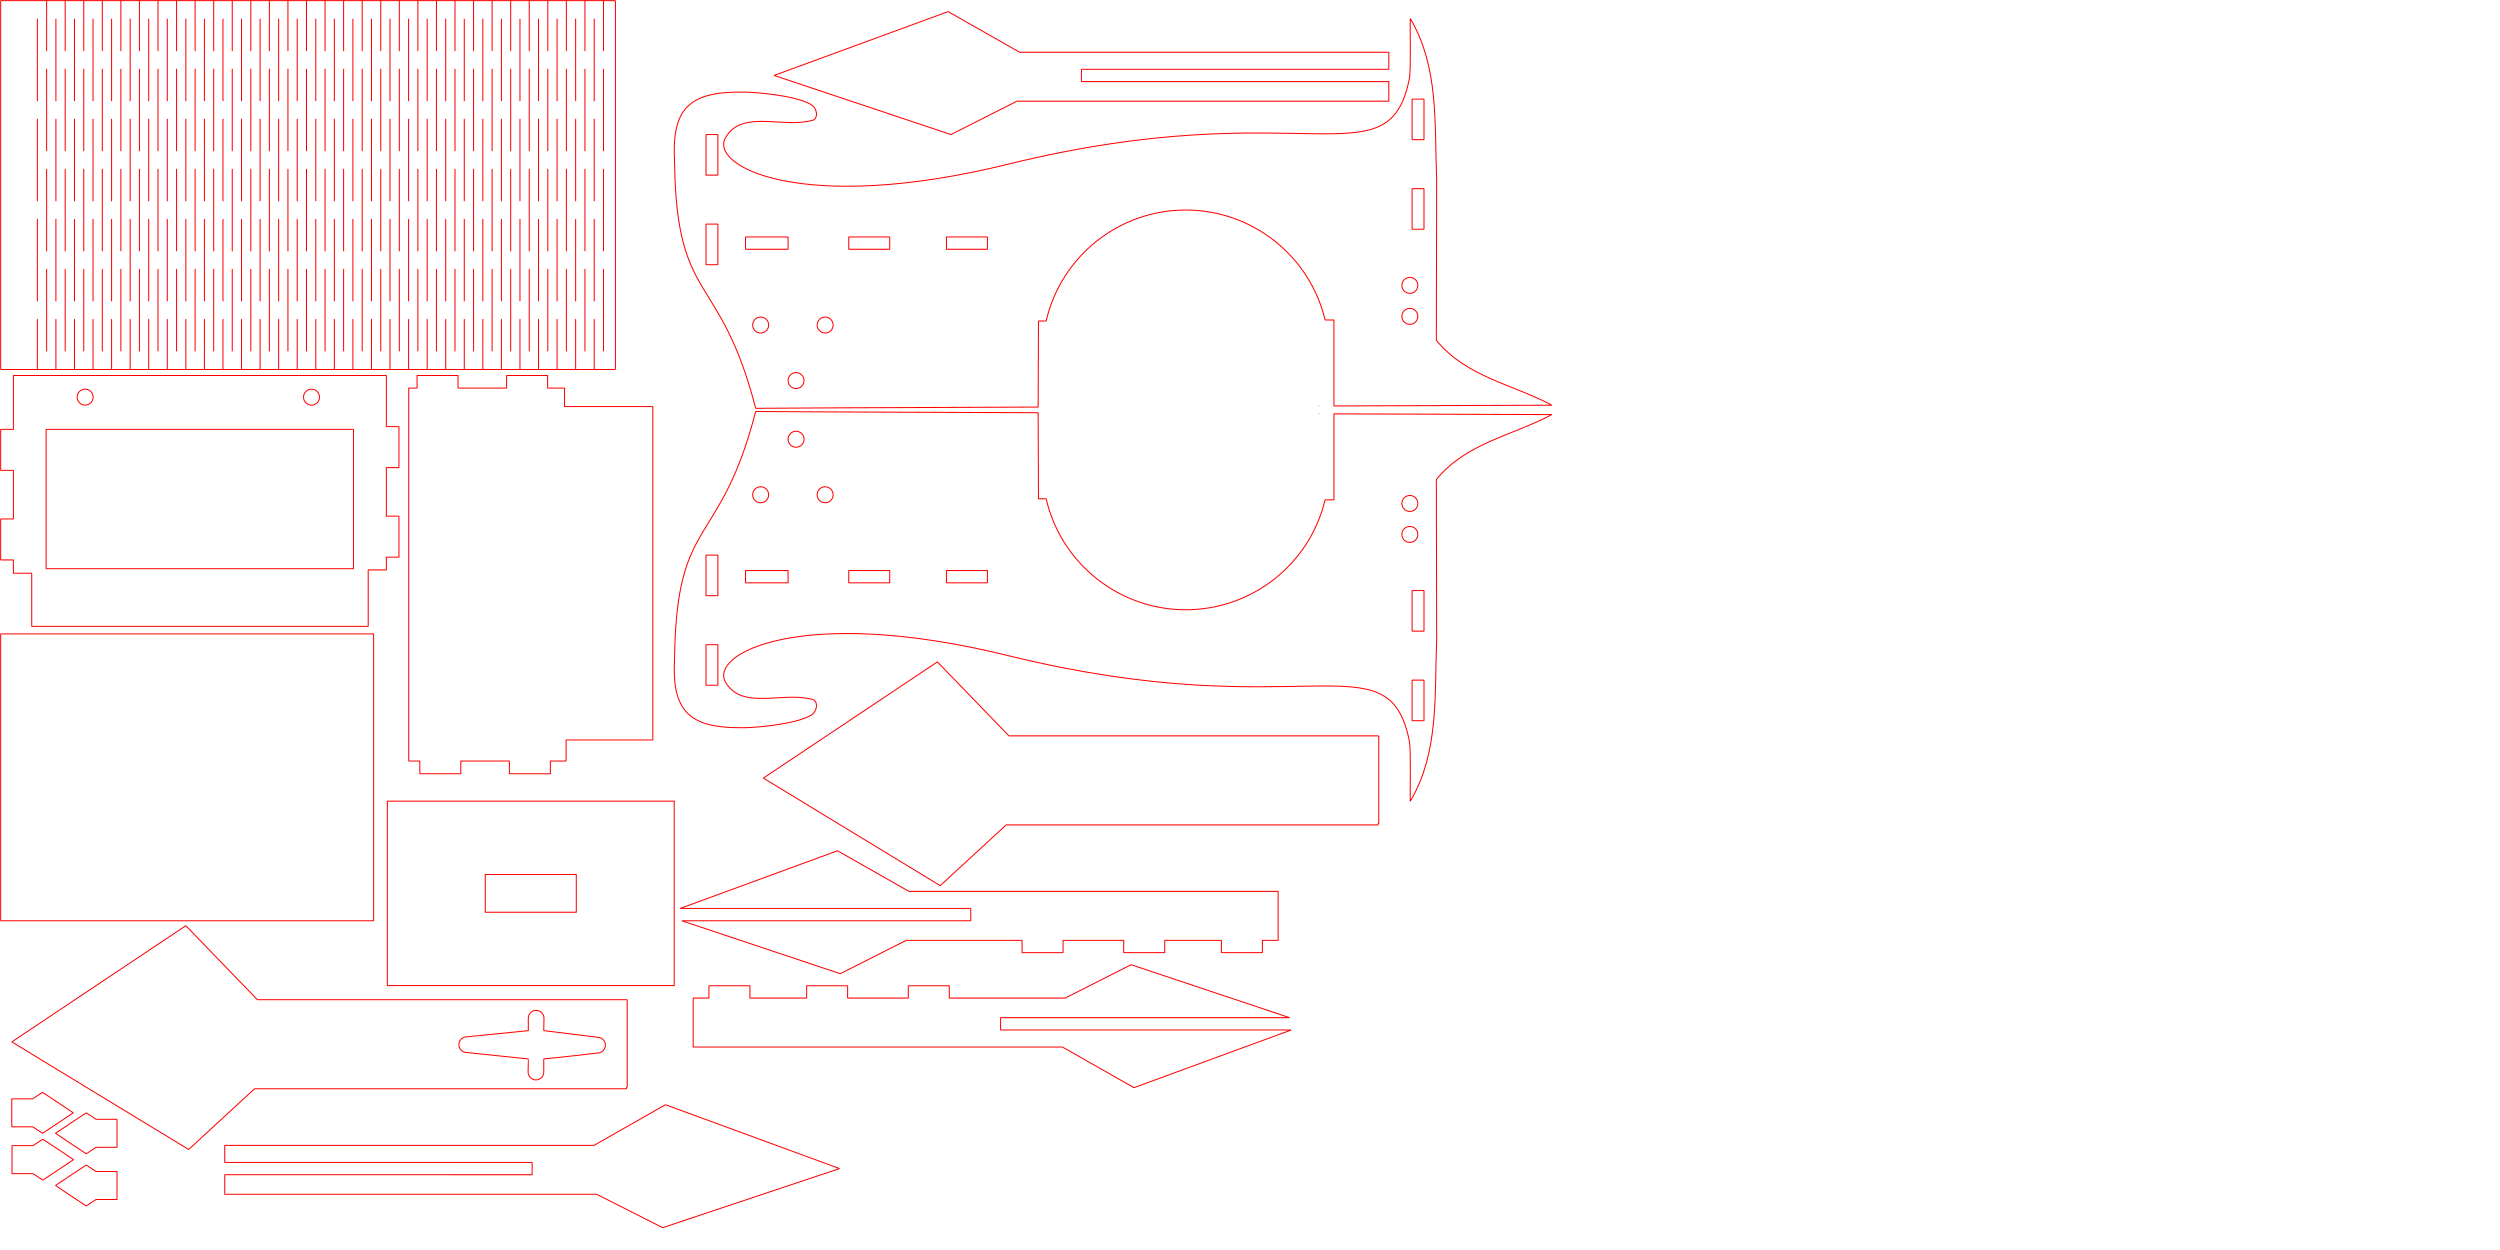 <?xml version="1.0" encoding="UTF-8" standalone="no"?>
<!-- Created with Inkscape (http://www.inkscape.org/) -->

<svg
   width="610mm"
   height="305mm"
   viewBox="0 0 610 305"
   version="1.1"
   id="svg1"
   inkscape:version="1.2.2 (732a01da63, 2022-12-09)"
   sodipodi:docname="Fleche.svg"
   xmlns:inkscape="http://www.inkscape.org/namespaces/inkscape"
   xmlns:sodipodi="http://sodipodi.sourceforge.net/DTD/sodipodi-0.dtd"
   xmlns="http://www.w3.org/2000/svg"
   xmlns:svg="http://www.w3.org/2000/svg">
  <sodipodi:namedview
     id="namedview1"
     pagecolor="#ffffff"
     bordercolor="#000000"
     borderopacity="0.25"
     inkscape:showpageshadow="2"
     inkscape:pageopacity="0.0"
     inkscape:pagecheckerboard="0"
     inkscape:deskcolor="#d1d1d1"
     inkscape:document-units="mm"
     inkscape:zoom="0.28039543"
     inkscape:cx="-133.7397"
     inkscape:cy="702.57922"
     inkscape:window-width="1680"
     inkscape:window-height="987"
     inkscape:window-x="-8"
     inkscape:window-y="-8"
     inkscape:window-maximized="1"
     inkscape:current-layer="g1353"
     showgrid="false"
     showguides="true">
    <sodipodi:guide
       position="0.162,303.378"
       orientation="1,0"
       id="guide1832"
       inkscape:locked="false" />
    <sodipodi:guide
       position="1.268,304.845"
       orientation="0,-1"
       id="guide1347"
       inkscape:locked="false" />
  </sodipodi:namedview>
  <defs
     id="defs1" />
  <g
     inkscape:label="Layer 1"
     inkscape:groupmode="layer"
     id="layer1">
    <path
       id="rect1"
       style="fill:none;stroke:#ff0000;stroke-width:0.25;stroke-linecap:round;stroke-miterlimit:0"
       d="m 275.986,235.389 -16.086,8.141 h -27.513 -0.766 v -3 h -10 v 3 h -14.801 v -3 h -10 v 3 h -13.839 v -3 h -10 v 3 h -3.461 -0.38 v 11.941 H 259.223 l 17.447,9.919 38.382,-14.078 h -70.91 v -3 h 70.512 z" />
    <g
       id="g1353"
       transform="translate(-202.884,-161.143)">
      <path
         id="path1834-1-3"
         style="fill:none;stroke-width:0.25;stroke:#ff0000;stroke-linecap:round;stroke-miterlimit:0"
         d="M 68.059,21.835 25.588,50.19 68.743,76.439 84.829,61.623 H 175.588 V 61.272 h 0.169 V 39.926 h -0.169 v -0.037 H 85.506 Z"
         transform="translate(180.168,365.176)" />
      <path
         id="path1-0-7"
         style="fill:none;stroke:#ff0000;stroke-width:0.25;stroke-linecap:round;stroke-miterlimit:0"
         d="m 333.701,407.679 c -1.057,0 -1.914,0.857 -1.913,1.913 h 5.4e-4 v 3.03 l -15.027,1.507 c -1.057,2.9e-4 -1.913,0.857 -1.913,1.913 -10e-6,1.057 0.856,1.913 1.913,1.913 l 15.026,1.567 c 0.035,0.035 -0.045,2.667 -0.051,3.204 -10e-6,1.057 0.857,1.914 1.913,1.913 1.057,2e-5 1.913,-0.857 1.913,-1.913 v -3.217 c 4.278,-0.361 13.328,-1.452 13.328,-1.452 0.97,-0.105 1.705,-0.924 1.707,-1.899 -1.8e-4,-1.009 -0.784,-1.845 -1.791,-1.909 -4.047,-0.491 -9.197,-1.143 -13.244,-1.633 0.002,-0.013 0.046,-2.548 0.052,-3.025 2e-5,-1.057 -0.857,-1.913 -1.913,-1.913 z"
         sodipodi:nodetypes="sccccccccccccccccss" />
    </g>
    <path
       id="path3"
       style="fill:none;stroke:#ff0000;stroke-width:0.25;stroke-linecap:round;stroke-miterlimit:0"
       inkscape:transform-center-x="1.2431804"
       inkscape:transform-center-y="0.0010655646"
       d="m 21.037,284.261 -10e-6,0.014 -3.743,2.467 -3.748,2.516 3.746,2.519 3.74,2.468 -10e-6,0.016 0.012,-0.008 0.012,0.008 10e-6,-0.016 2.384,-1.57 h 5.106 v -6.828 h -5.107 l -2.379,-1.571 -10e-6,-0.015 -0.011,0.007 z" />
    <path
       id="path444"
       style="fill:none;stroke:#ff0000;stroke-width:0.25;stroke-linecap:round;stroke-miterlimit:0"
       inkscape:transform-center-x="1.2431794"
       inkscape:transform-center-y="0.0010655646"
       d="m 21.037,271.528 -10e-6,0.014 -3.743,2.467 -3.748,2.516 3.746,2.519 3.74,2.468 -10e-6,0.016 0.012,-0.008 0.012,0.008 10e-6,-0.016 2.384,-1.57 h 5.106 v -6.828 h -5.107 l -2.379,-1.571 -1e-5,-0.015 -0.011,0.007 z" />
    <path
       id="path446"
       style="fill:none;stroke:#ff0000;stroke-width:0.25;stroke-linecap:round;stroke-miterlimit:0"
       inkscape:transform-center-x="-1.2431806"
       inkscape:transform-center-y="0.0010655646"
       d="m 10.38,266.528 10e-6,0.014 3.743,2.467 3.748,2.516 -3.746,2.519 -3.74,2.468 1e-5,0.016 -0.012,-0.008 -0.012,0.008 -10e-6,-0.016 -2.384,-1.57 H 2.871 v -6.828 h 5.107 l 2.379,-1.571 10e-6,-0.015 0.011,0.007 z" />
    <path
       id="path448"
       style="fill:none;stroke:#ff0000;stroke-width:0.25;stroke-linecap:round;stroke-miterlimit:0"
       inkscape:transform-center-x="-1.2431795"
       inkscape:transform-center-y="0.0010655646"
       d="m 10.444,277.952 10e-6,0.014 3.743,2.467 3.748,2.516 -3.746,2.519 -3.74,2.468 10e-6,0.016 -0.012,-0.008 -0.012,0.008 -1e-5,-0.016 -2.384,-1.57 h -5.106 v -6.828 h 5.107 l 2.379,-1.571 10e-6,-0.015 0.011,0.007 z" />
    <g
       id="g602"
       style="stroke-width:0.25"
       transform="translate(-106.628,196.147)">
      <rect
         style="fill:none;stroke:#ff0000;stroke-width:0.25"
         id="rect1-1"
         width="70"
         height="45"
         x="201.138"
         y="-0.665" />
      <rect
         style="fill:none;stroke:#ff0000;stroke-width:0.25"
         id="rect2"
         width="22.207"
         height="9.207"
         x="225.034"
         y="17.231" />
    </g>
    <path
       id="rect11"
       style="fill:none;stroke:#ff0000;stroke-width:0.25;stroke-linecap:round;stroke-miterlimit:0"
       d="m 99.73,185.694 h 2.705 v 3.106 h 10 v -3.106 h 11.854 v 3.106 h 10 v -3.106 h 3.843 v -5.137 h 21.157 V 99.204 H 137.75 V 94.694 h -4.136 V 91.621 h -10 v 3.072 H 111.76 V 91.621 h -10 v 3.072 h -2.029 z" />
    <rect
       style="fill:none;stroke:#ff0000;stroke-width:0.25;stroke-linecap:round;stroke-miterlimit:0"
       id="rect16"
       width="91"
       height="70"
       x="0.162"
       y="154.671" />
    <g
       id="g921"
       transform="translate(-81.112,-227.017)"
       style="stroke-width:0.25">
      <path
         id="path9"
         style="fill:none;stroke:#ff0000;stroke-width:0.25;stroke-linecap:round;stroke-miterlimit:0"
         d="m 84.38,318.639 v 13.146 h -3.106 v 10 h 3.106 v 11.854 h -3.106 v 10 h 3.106 v 3.251 h 4.473 v 12.964 h 82.101 v -13.773 h 4.426 v -3.117 h 3.072 v -10 h -3.072 v -11.854 h 3.072 v -10 h -3.072 v -12.471 z" />
      <rect
         style="opacity:1;fill:none;stroke:#ff0000;stroke-width:0.25;stroke-linecap:round;stroke-miterlimit:0"
         id="rect9"
         width="75"
         height="34"
         x="92.364"
         y="331.781" />
      <circle
         style="fill:none;stroke:#ff0000;stroke-width:0.25;stroke-linecap:round;stroke-miterlimit:0"
         id="circle10"
         cy="323.919"
         cx="-101.889"
         transform="scale(-1,1)"
         r="1.95" />
      <circle
         style="fill:none;stroke:#ff0000;stroke-width:0.25;stroke-linecap:round;stroke-miterlimit:0"
         id="circle11"
         cy="323.919"
         cx="-157.118"
         transform="scale(-1,1)"
         r="1.95" />
    </g>
    <path
       id="path1834"
       style="fill:none;stroke:#ff0000;stroke-width:0.25;stroke-linecap:round;stroke-miterlimit:0"
       d="m 232.023,32.831 -43.155,-14.422 42.471,-15.578 17.447,9.919 h 90.081 v 4.159 h -75 v 3 h 75 v 4.782 h -90.759 z" />
    <path
       id="path7"
       style="fill:none;stroke:#ff0000;stroke-width:0.25;stroke-linecap:round;stroke-miterlimit:0"
       d="m 228.723,161.497 -42.471,28.355 43.155,26.25 16.086,-14.816 h 90.759 v -0.352 h 0.169 v -21.346 h -0.169 v -0.037 h -90.081 z" />
    <g
       id="g887"
       transform="matrix(-1,0,0,1,411.189,-78.338)"
       style="stroke-width:0.25">
      <path
         id="path11"
         style="fill:none;stroke:#ff0000;stroke-width:0.25;stroke-linecap:round;stroke-miterlimit:0"
         d="m 230.226,100.803 c -3.126,-0.051 -12.943,0.815 -16.767,2.951 -1.976,1.104 -1.832,3.749 -0.456,3.959 7.14,1.978 17.027,-2.673 21.065,4.067 4.452,6.973 -18.304,19.064 -68.823,6.628 C 93.238,100.683 72.46,123.235 67.308,97.569 66.873,95.399 67.174,85.228 67.088,82.859 60.041,94.724 61.195,108.659 60.646,122.102 l 0.074,39.274 c -7.355,8.983 -18.688,10.734 -28.179,15.834 0,0 30.13,0.102 53.166,0.179 v -20.969 l 1.786,-0.01 0.369,-0.002 c 3.774,-15.719 17.823,-26.809 33.989,-26.829 16.276,0.007 30.4,11.233 34.079,27.088 l 0.085,-5.2e-4 1.786,-0.01 0.082,21.005 c 32.503,0.122 68.752,0.255 68.924,0.301 8.684,-33.694 19.308,-25.021 19.785,-59.994 0.757,-12.965 -3.348,-17.255 -16.367,-17.164 z M 89.368,177.376 v 0.025 c 0.003,1e-5 0.004,-1e-5 0.007,0 z"
         sodipodi:nodetypes="cssssscccccccccccccccccccc" />
      <circle
         style="fill:none;stroke:#ff0000;stroke-width:0.25;stroke-linecap:round;stroke-miterlimit:0"
         id="ellipse13"
         cy="155.526"
         cx="-67.185"
         transform="scale(-1,1)"
         r="1.95" />
      <circle
         style="fill:none;stroke:#ff0000;stroke-width:0.25;stroke-linecap:round;stroke-miterlimit:0"
         id="ellipse13-6"
         cy="147.968"
         cx="-67.185"
         transform="scale(-1,1)"
         r="1.95" />
      <circle
         style="fill:none;stroke:#ff0000;stroke-width:0.25;stroke-linecap:round;stroke-miterlimit:0"
         id="ellipse13-6-8-2"
         cy="157.648"
         cx="-209.857"
         transform="scale(-1,1)"
         r="1.95" />
      <circle
         style="fill:none;stroke:#ff0000;stroke-width:0.25;stroke-linecap:round;stroke-miterlimit:0"
         id="ellipse13-6-8-3"
         cy="157.648"
         cx="-225.59"
         transform="scale(-1,1)"
         r="1.95" />
      <circle
         style="fill:none;stroke:#ff0000;stroke-width:0.25;stroke-linecap:round;stroke-miterlimit:0"
         id="ellipse13-6-8-8"
         cy="171.198"
         cx="-216.952"
         transform="scale(-1,1)"
         r="1.95" />
      <rect
         style="opacity:1;fill:none;stroke:#ff0000;stroke-width:0.25;stroke-linecap:round;stroke-miterlimit:0"
         id="rect8"
         width="2.9"
         height="9.9"
         x="63.735"
         y="102.518" />
      <rect
         style="opacity:1;fill:none;stroke:#ff0000;stroke-width:0.25;stroke-linecap:round;stroke-miterlimit:0"
         id="rect12"
         width="2.9"
         height="9.9"
         x="63.735"
         y="124.371" />
      <rect
         style="opacity:1;fill:none;stroke:#ff0000;stroke-width:0.25;stroke-linecap:round;stroke-miterlimit:0"
         id="rect13"
         width="2.9"
         height="9.9"
         x="236.028"
         y="111.168" />
      <rect
         style="opacity:1;fill:none;stroke:#ff0000;stroke-width:0.25;stroke-linecap:round;stroke-miterlimit:0"
         id="rect14"
         width="2.9"
         height="9.9"
         x="236.028"
         y="133.022" />
      <rect
         style="opacity:1;fill:none;stroke:#ff0000;stroke-width:0.25;stroke-linecap:round;stroke-miterlimit:0"
         id="rect2-9"
         width="10"
         height="3"
         x="170.257"
         y="136.159" />
      <rect
         style="opacity:1;fill:none;stroke:#ff0000;stroke-width:0.25;stroke-linecap:round;stroke-miterlimit:0"
         id="rect3"
         width="10"
         height="3"
         x="194.096"
         y="136.159" />
      <rect
         style="opacity:1;fill:none;stroke:#ff0000;stroke-width:0.25;stroke-linecap:round;stroke-miterlimit:0"
         id="rect4"
         width="10.383"
         height="3"
         x="218.897"
         y="136.159" />
    </g>
    <g
       id="g915"
       transform="rotate(180,205.595,139.185)"
       style="stroke-width:0.25">
      <path
         id="path889"
         style="fill:none;stroke:#ff0000;stroke-width:0.25;stroke-linecap:round;stroke-miterlimit:0"
         d="m 230.226,100.803 c -3.126,-0.051 -12.943,0.815 -16.767,2.951 -1.976,1.104 -1.832,3.749 -0.456,3.959 7.14,1.978 17.027,-2.673 21.065,4.067 4.452,6.973 -18.304,19.064 -68.823,6.628 C 93.238,100.683 72.46,123.235 67.308,97.569 66.873,95.399 67.174,85.228 67.088,82.859 60.041,94.724 61.195,108.659 60.646,122.102 l 0.074,39.274 c -7.355,8.983 -18.688,10.734 -28.179,15.834 0,0 30.13,0.102 53.166,0.179 v -20.969 l 1.786,-0.01 0.369,-0.002 c 3.774,-15.719 17.823,-26.809 33.989,-26.829 16.276,0.007 30.4,11.233 34.079,27.088 l 0.085,-5.2e-4 1.786,-0.01 0.082,21.005 c 32.503,0.122 68.752,0.255 68.924,0.301 8.684,-33.694 19.308,-25.021 19.785,-59.994 0.757,-12.965 -3.348,-17.255 -16.367,-17.164 z M 89.368,177.376 v 0.025 c 0.003,1e-5 0.004,-1e-5 0.007,0 z"
         sodipodi:nodetypes="cssssscccccccccccccccccccc" />
      <circle
         style="fill:none;stroke:#ff0000;stroke-width:0.25;stroke-linecap:round;stroke-miterlimit:0"
         id="circle891"
         cy="155.526"
         cx="-67.185"
         transform="scale(-1,1)"
         r="1.95" />
      <circle
         style="fill:none;stroke:#ff0000;stroke-width:0.25;stroke-linecap:round;stroke-miterlimit:0"
         id="circle893"
         cy="147.968"
         cx="-67.185"
         transform="scale(-1,1)"
         r="1.95" />
      <circle
         style="fill:none;stroke:#ff0000;stroke-width:0.25;stroke-linecap:round;stroke-miterlimit:0"
         id="circle895"
         cy="157.648"
         cx="-209.857"
         transform="scale(-1,1)"
         r="1.95" />
      <circle
         style="fill:none;stroke:#ff0000;stroke-width:0.25;stroke-linecap:round;stroke-miterlimit:0"
         id="circle897"
         cy="157.648"
         cx="-225.59"
         transform="scale(-1,1)"
         r="1.95" />
      <circle
         style="fill:none;stroke:#ff0000;stroke-width:0.25;stroke-linecap:round;stroke-miterlimit:0"
         id="circle899"
         cy="171.198"
         cx="-216.952"
         transform="scale(-1,1)"
         r="1.95" />
      <rect
         style="opacity:1;fill:none;stroke:#ff0000;stroke-width:0.25;stroke-linecap:round;stroke-miterlimit:0"
         id="rect901"
         width="2.9"
         height="9.9"
         x="63.735"
         y="102.518" />
      <rect
         style="opacity:1;fill:none;stroke:#ff0000;stroke-width:0.25;stroke-linecap:round;stroke-miterlimit:0"
         id="rect903"
         width="2.9"
         height="9.9"
         x="63.735"
         y="124.371" />
      <rect
         style="opacity:1;fill:none;stroke:#ff0000;stroke-width:0.25;stroke-linecap:round;stroke-miterlimit:0"
         id="rect905"
         width="2.9"
         height="9.9"
         x="236.028"
         y="111.168" />
      <rect
         style="opacity:1;fill:none;stroke:#ff0000;stroke-width:0.25;stroke-linecap:round;stroke-miterlimit:0"
         id="rect907"
         width="2.9"
         height="9.9"
         x="236.028"
         y="133.022" />
      <rect
         style="opacity:1;fill:none;stroke:#ff0000;stroke-width:0.25;stroke-linecap:round;stroke-miterlimit:0"
         id="rect909"
         width="10"
         height="3"
         x="170.257"
         y="136.159" />
      <rect
         style="opacity:1;fill:none;stroke:#ff0000;stroke-width:0.25;stroke-linecap:round;stroke-miterlimit:0"
         id="rect911"
         width="10"
         height="3"
         x="194.096"
         y="136.159" />
      <rect
         style="opacity:1;fill:none;stroke:#ff0000;stroke-width:0.25;stroke-linecap:round;stroke-miterlimit:0"
         id="rect913"
         width="10.383"
         height="3"
         x="218.897"
         y="136.159" />
    </g>
    <path
       id="path1310"
       style="fill:none;stroke:#ff0000;stroke-width:0.25;stroke-linecap:round;stroke-miterlimit:0"
       d="m 205.019,237.585 16.086,-8.141 h 27.513 0.766 v 3 h 10 v -3 h 14.801 v 3 h 10 v -3 h 13.839 v 3 h 10 v -3 h 3.461 0.38 v -11.941 h -90.081 l -17.447,-9.919 -38.382,14.078 h 70.91 v 3 h -70.512 z" />
    <path
       id="path1312"
       style="fill:none;stroke:#ff0000;stroke-width:0.25;stroke-linecap:round;stroke-miterlimit:0"
       d="m 161.684,299.553 43.155,-14.422 -42.471,-15.578 -17.447,9.919 H 54.839 v 4.159 h 75 v 3 H 54.839 v 4.782 h 90.759 z" />
    <g
       id="g1345"
       transform="translate(-219.754,-187.709)">
      <path
         d="m 220.017,277.864 h 6.039 143.76 c 0.055,0 0.101,-0.034 0.101,-0.075 v -89.85 c 0,-0.041 -0.045,-0.075 -0.101,-0.075 H 220.017 c -0.055,0 -0.101,0.034 -0.101,0.075 v 89.85 c 0,0.041 0.045,0.075 0.101,0.075 z"
         stroke="#000000"
         stroke-width="0.23"
         id="path34"
         style="fill:none;stroke:#ff0000;stroke-width:0.25;stroke-linecap:round;stroke-linejoin:round" />
      <path
         d="m 228.865,277.864 v -12.212 m 0,-4.515 v -19.909 m 0,-4.515 v -19.909 m 0,-4.515 v -19.909 m 2.265,-4.515 v 12.212 m 0,4.515 v 19.909 m 0,4.515 v 19.909 m 0,4.515 v 19.909 m 2.265,4.515 v -12.212 m 0,-4.515 v -19.909 m 0,-4.515 v -19.909 m 0,-4.515 v -19.909 m 2.265,-4.515 v 12.212 m 0,4.515 v 19.909 m 0,4.515 v 19.909 m 0,4.515 v 19.909 m 2.265,4.515 v -12.212 m 0,-4.515 v -19.909 m 0,-4.515 v -19.909 m 0,-4.515 v -19.909 m 2.265,-4.515 v 12.212 m 0,4.515 v 19.909 m 0,4.515 v 19.909 m 0,4.515 v 19.909 m 2.265,4.515 v -12.212 m 0,-4.515 v -19.909 m 0,-4.515 v -19.909 m 0,-4.515 v -19.909 m 2.265,-4.515 v 12.212 m 0,4.515 v 19.909 m 0,4.515 v 19.909 m 0,4.515 v 19.909 m 2.265,4.515 v -12.212 m 0,-4.515 v -19.909 m 0,-4.515 v -19.909 m 0,-4.515 v -19.909 m 2.265,-4.515 v 12.212 m 0,4.515 v 19.909 m 0,4.515 v 19.909 m 0,4.515 v 19.909 m 2.265,4.515 v -12.212 m 0,-4.515 v -19.909 m 0,-4.515 v -19.909 m 0,-4.515 v -19.909 m 2.265,-4.515 v 12.212 m 0,4.515 v 19.909 m 0,4.515 v 19.909 m 0,4.515 v 19.909 m 2.265,4.515 v -12.212 m 0,-4.515 v -19.909 m 0,-4.515 v -19.909 m 0,-4.515 v -19.909 m 2.265,-4.515 v 12.212 m 0,4.515 v 19.909 m 0,4.515 v 19.909 m 0,4.515 v 19.909 m 2.265,4.515 v -12.212 m 0,-4.515 v -19.909 m 0,-4.515 v -19.909 m 0,-4.515 v -19.909 m 2.265,-4.515 v 12.212 m 0,4.515 v 19.909 m 0,4.515 v 19.909 m 0,4.515 v 19.909 m 2.265,4.515 v -12.212 m 0,-4.515 v -19.909 m 0,-4.515 v -19.909 m 0,-4.515 v -19.909 m 2.265,-4.515 v 12.212 m 0,4.515 v 19.909 m 0,4.515 v 19.909 m 0,4.515 v 19.909 m 2.265,4.515 v -12.212 m 0,-4.515 v -19.909 m 0,-4.515 v -19.909 m 0,-4.515 v -19.909 m 2.265,-4.515 v 12.212 m 0,4.515 v 19.909 m 0,4.515 v 19.909 m 0,4.515 v 19.909 m 2.265,4.515 v -12.212 m 0,-4.515 v -19.909 m 0,-4.515 v -19.909 m 0,-4.515 v -19.909 m 2.265,-4.515 v 12.212 m 0,4.515 v 19.909 m 0,4.515 v 19.909 m 0,4.515 v 19.909 m 2.265,4.515 v -12.212 m 0,-4.515 v -19.909 m 0,-4.515 v -19.909 m 0,-4.515 v -19.909 m 2.265,-4.515 v 12.212 m 0,4.515 v 19.909 m 0,4.515 v 19.909 m 0,4.515 v 19.909 m 2.265,4.515 v -12.212 m 0,-4.515 v -19.909 m 0,-4.515 v -19.909 m 0,-4.515 v -19.909 m 2.265,-4.515 v 12.212 m 0,4.515 v 19.909 m 0,4.515 v 19.909 m 0,4.515 v 19.909 m 2.265,4.515 v -12.212 m 0,-4.515 v -19.909 m 0,-4.515 v -19.909 m 0,-4.515 v -19.909 m 2.265,-4.515 v 12.212 m 0,4.515 v 19.909 m 0,4.515 v 19.909 m 0,4.515 v 19.909 m 2.265,4.515 v -12.212 m 0,-4.515 v -19.909 m 0,-4.515 v -19.909 m 0,-4.515 v -19.909 m 2.265,-4.515 v 12.212 m 0,4.515 v 19.909 m 0,4.515 v 19.909 m 0,4.515 v 19.909 m 2.265,4.515 v -12.212 m 0,-4.515 v -19.909 m 0,-4.515 v -19.909 m 0,-4.515 v -19.909 m 2.265,-4.515 v 12.212 m 0,4.515 v 19.909 m 0,4.515 v 19.909 m 0,4.515 v 19.909 m 2.265,4.515 v -12.212 m 0,-4.515 v -19.909 m 0,-4.515 v -19.909 m 0,-4.515 v -19.909 m 2.265,-4.515 v 12.212 m 0,4.515 v 19.909 m 0,4.515 v 19.909 m 0,4.515 v 19.909 m 2.265,4.515 v -12.212 m 0,-4.515 v -19.909 m 0,-4.515 v -19.909 m 0,-4.515 v -19.909 m 2.265,-4.515 v 12.212 m 0,4.515 v 19.909 m 0,4.515 v 19.909 m 0,4.515 v 19.909 m 2.265,4.515 v -12.212 m 0,-4.515 v -19.909 m 0,-4.515 v -19.909 m 0,-4.515 v -19.909 m 2.265,-4.515 v 12.212 m 0,4.515 v 19.909 m 0,4.515 v 19.909 m 0,4.515 v 19.909 m 2.265,4.515 v -12.212 m 0,-4.515 v -19.909 m 0,-4.515 v -19.909 m 0,-4.515 v -19.909 m 2.265,-4.515 v 12.212 m 0,4.515 v 19.909 m 0,4.515 v 19.909 m 0,4.515 v 19.909 m 2.265,4.515 v -12.212 m 0,-4.515 v -19.909 m 0,-4.515 v -19.909 m 0,-4.515 v -19.909 m 2.265,-4.515 v 12.212 m 0,4.515 v 19.909 m 0,4.515 v 19.909 m 0,4.515 v 19.909 m 2.265,4.515 v -12.212 m 0,-4.515 v -19.909 m 0,-4.515 v -19.909 m 0,-4.515 v -19.909 m 2.265,-4.515 v 12.212 m 0,4.515 v 19.909 m 0,4.515 v 19.909 m 0,4.515 v 19.909 m 2.265,4.515 v -12.212 m 0,-4.515 v -19.909 m 0,-4.515 v -19.909 m 0,-4.515 v -19.909 m 2.265,-4.515 v 12.212 m 0,4.515 v 19.909 m 0,4.515 v 19.909 m 0,4.515 v 19.909 m 2.265,4.515 v -12.212 m 0,-4.515 v -19.909 m 0,-4.515 v -19.909 m 0,-4.515 v -19.909 m 2.265,-4.515 v 12.212 m 0,4.515 v 19.909 m 0,4.515 v 19.909 m 0,4.515 v 19.909 m 2.265,4.515 v -12.212 m 0,-4.515 v -19.909 m 0,-4.515 v -19.909 m 0,-4.515 v -19.909 m 2.265,-4.515 v 12.212 m 0,4.515 v 19.909 m 0,4.515 v 19.909 m 0,4.515 v 19.909 m 2.265,4.515 v -12.212 m 0,-4.515 v -19.909 m 0,-4.515 v -19.909 m 0,-4.515 v -19.909 m 2.265,-4.515 v 12.212 m 0,4.515 v 19.909 m 0,4.515 v 19.909 m 0,4.515 v 19.909 m 2.265,4.515 v -12.212 m 0,-4.515 v -19.909 m 0,-4.515 v -19.909 m 0,-4.515 v -19.909 m 2.265,-4.515 v 12.212 m 0,4.515 v 19.909 m 0,4.515 v 19.909 m 0,4.515 v 19.909 m 2.265,4.515 v -12.212 m 0,-4.515 v -19.909 m 0,-4.515 v -19.909 m 0,-4.515 v -19.909 m 2.265,-4.515 v 12.212 m 0,4.515 v 19.909 m 0,4.515 v 19.909 m 0,4.515 v 19.909 m 2.265,4.515 v -12.212 m 0,-4.515 v -19.909 m 0,-4.515 v -19.909 m 0,-4.515 v -19.909 m 2.265,-4.515 v 12.212 m 0,4.515 v 19.909 m 0,4.515 v 19.909 m 0,4.515 v 19.909 m 2.265,4.515 v -12.212 m 0,-4.515 v -19.909 m 0,-4.515 v -19.909 m 0,-4.515 v -19.909 m 2.265,-4.515 v 12.212 m 0,4.515 v 19.909 m 0,4.515 v 19.909 m 0,4.515 v 19.909 m 2.265,4.515 v -12.212 m 0,-4.515 v -19.909 m 0,-4.515 v -19.909 m 0,-4.515 v -19.909 m 2.265,-4.515 v 12.212 m 0,4.515 v 19.909 m 0,4.515 v 19.909 m 0,4.515 v 19.909"
         stroke="#000000"
         stroke-width="0.23"
         id="path35"
         style="fill:none;stroke:#ff0000;stroke-width:0.25;stroke-linecap:round;stroke-linejoin:round" />
    </g>
  </g>
</svg>
